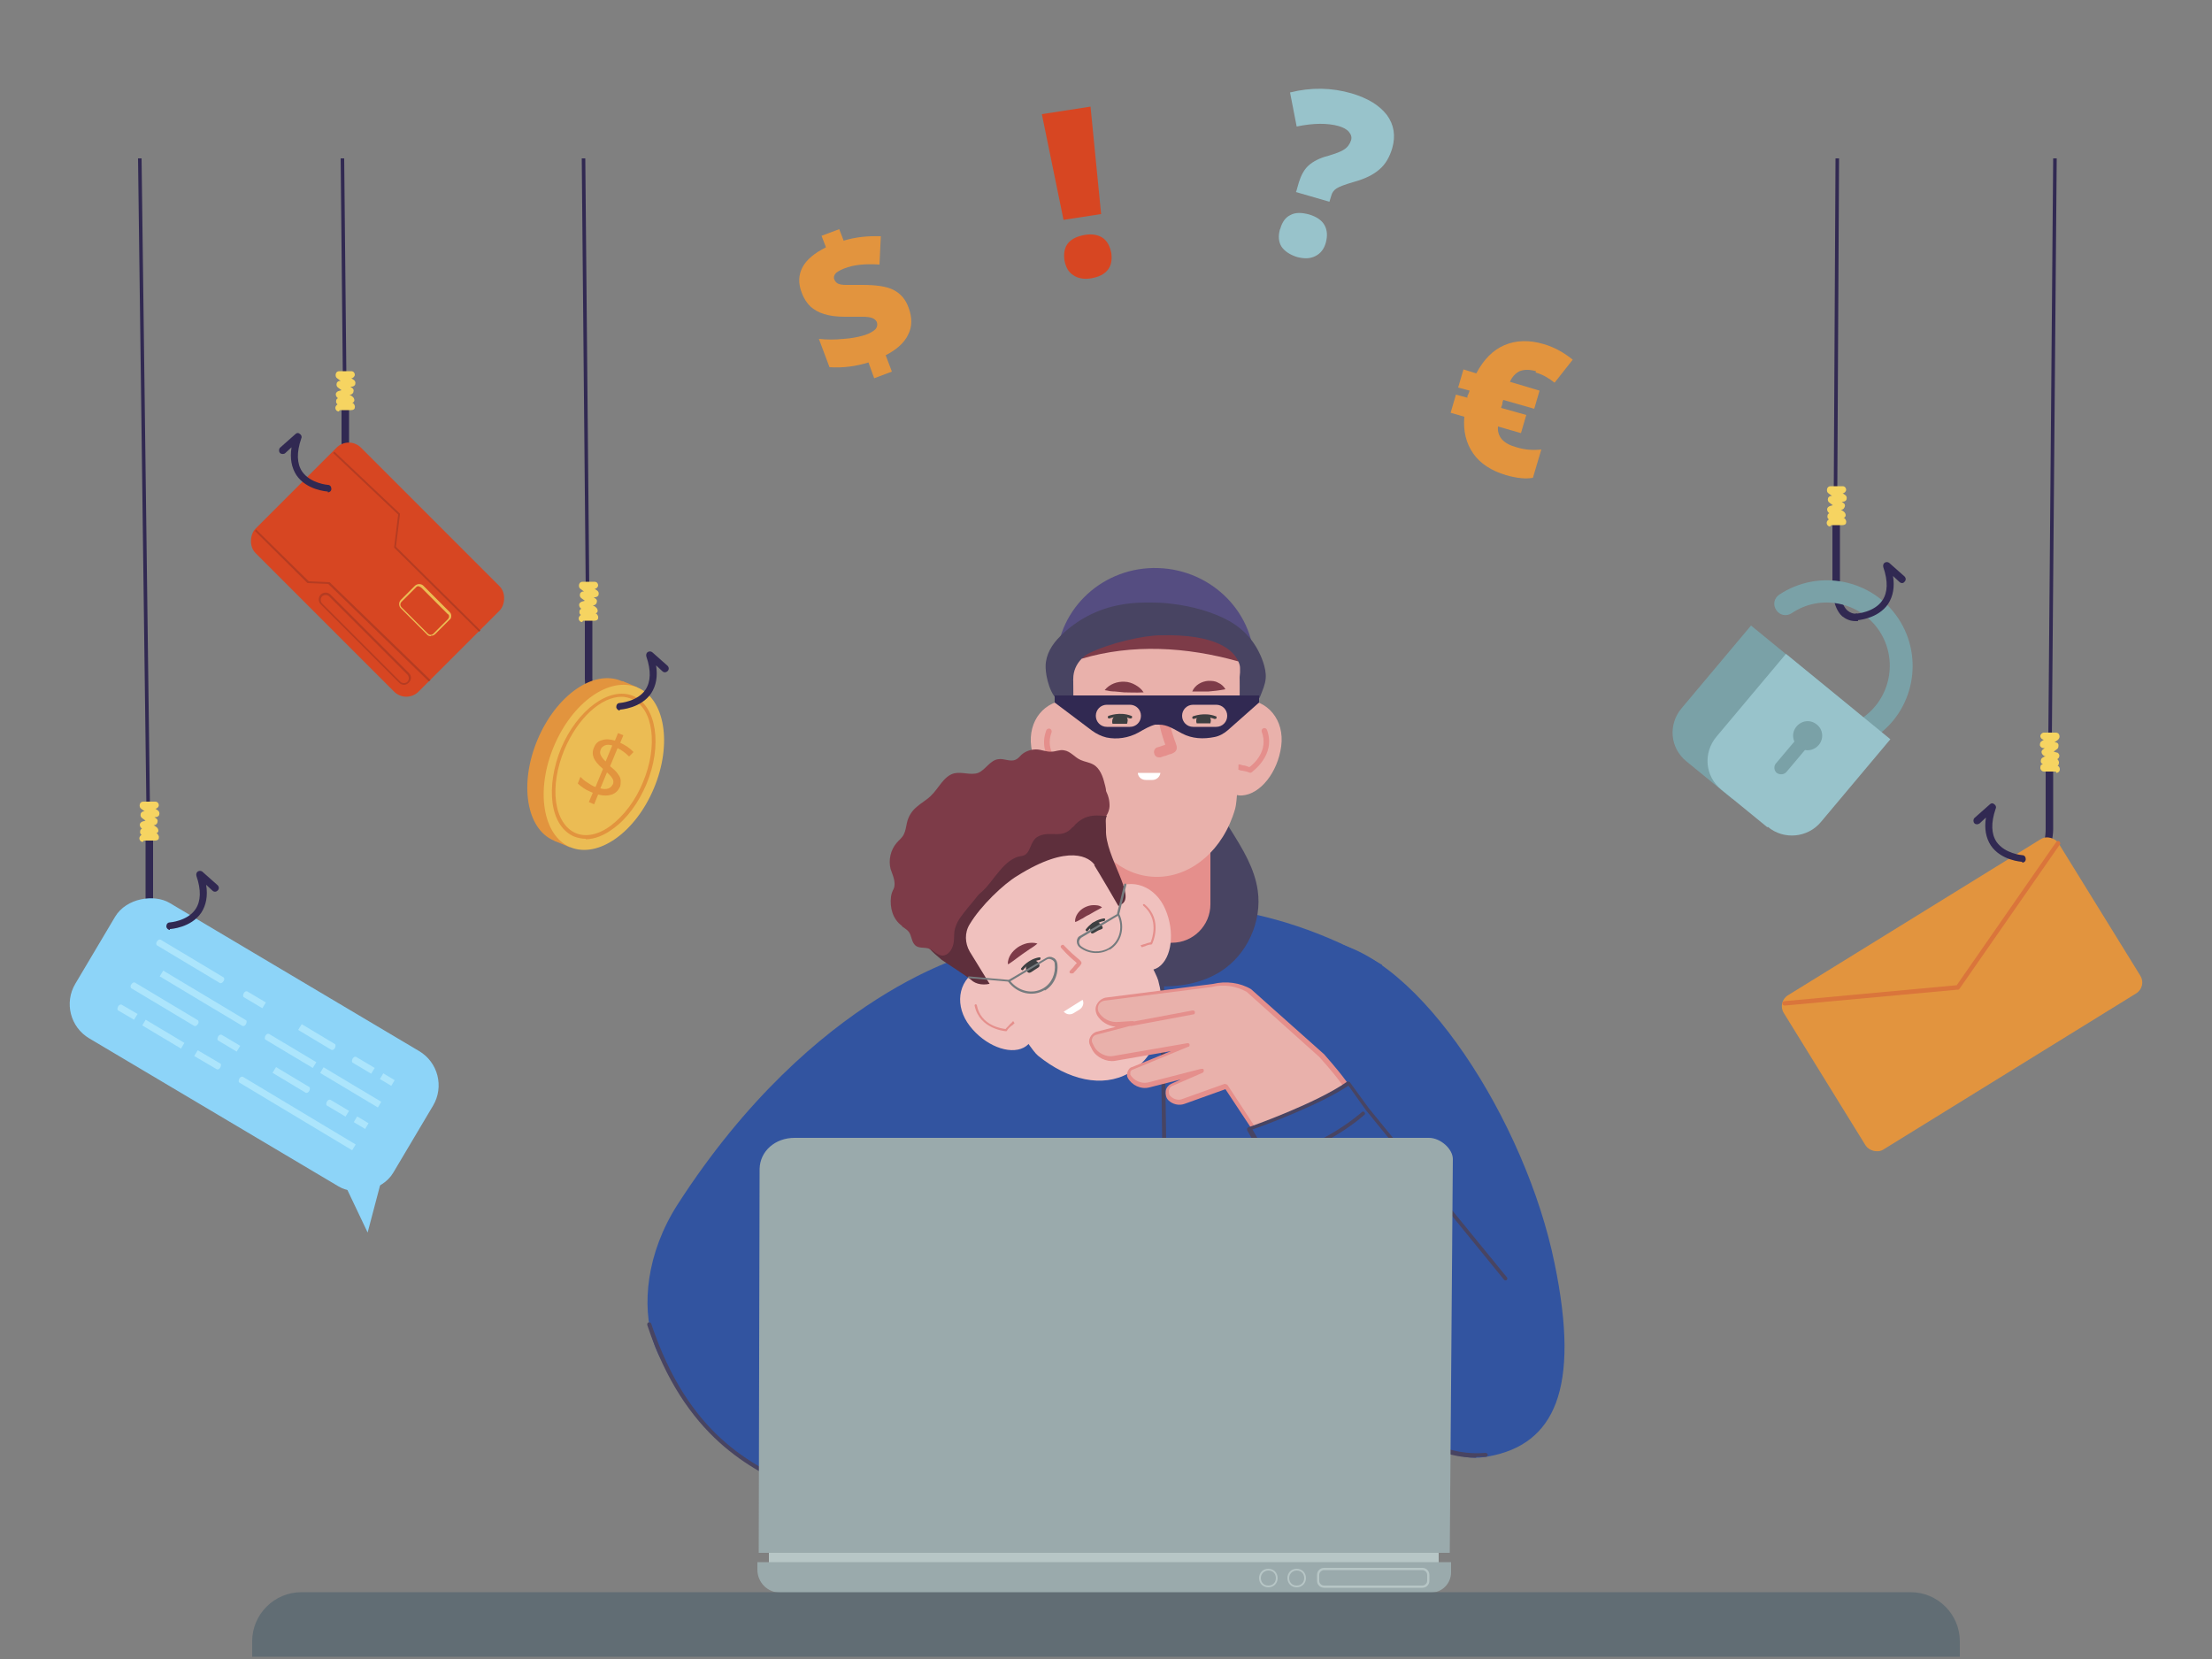 <?xml version="1.0" encoding="UTF-8"?>
<svg id="Livello_1" data-name="Livello 1" xmlns="http://www.w3.org/2000/svg" version="1.1" viewBox="0 0 500 375">
  <rect x="0" y="0" width="500" height="375" fill="#808080" stroke="none"/>
  <defs>
    <style>
      .cls-1 {
        fill: #d74622;
      }

      .cls-1, .cls-2, .cls-3, .cls-4, .cls-5, .cls-6, .cls-7, .cls-8, .cls-9, .cls-10, .cls-11, .cls-12, .cls-13, .cls-14, .cls-15, .cls-16, .cls-17, .cls-18, .cls-19, .cls-20, .cls-21, .cls-22, .cls-23, .cls-24, .cls-25, .cls-26, .cls-27, .cls-28 {
        stroke-width: 0px;
      }

      .cls-2 {
        fill: #5e2f3c;
      }

      .cls-3 {
        fill: #3d3f41;
      }

      .cls-4 {
        fill: #aae2f9;
      }

      .cls-5 {
        fill: #484462;
      }

      .cls-6 {
        fill: #9aaaac;
      }

      .cls-7 {
        fill: #7d3b48;
      }

      .cls-8 {
        fill: #757b7e;
      }

      .cls-9 {
        fill: #b7c6c6;
      }

      .cls-10 {
        fill: #e58f8c;
      }

      .cls-11 {
        fill: #ace5fc;
      }

      .cls-12 {
        fill: #e9b1ab;
      }

      .cls-13 {
        fill: none;
      }

      .cls-14 {
        fill: #3254a0;
      }

      .cls-15 {
        fill: #98c3cb;
      }

      .cls-16 {
        fill: #f0c1be;
      }

      .cls-17 {
        fill: #b53c22;
      }

      .cls-18 {
        fill: #7aa1a7;
      }

      .cls-19 {
        fill: #312952;
      }

      .cls-20 {
        fill: #554d81;
      }

      .cls-21 {
        fill: #fff;
      }

      .cls-22 {
        fill: #da753b;
      }

      .cls-23 {
        fill: #ebbc54;
      }

      .cls-24 {
        fill: #caf6fa;
      }

      .cls-25 {
        fill: #8dd4f8;
      }

      .cls-26 {
        fill: #616d74;
      }

      .cls-27 {
        fill: #f6d461;
      }

      .cls-28 {
        fill: #e2943e;
      }
    </style>
  </defs>
  <rect class="cls-13" width="500" height="375"/>
  <g>
    <g>
      <g>
        <path class="cls-14" d="M214.8,217.7s45.4-30,97.6.4l5.2,120.3c.1,3-.3,6-1.3,8.8l-1.8,4.7h-99s-1.9-5.1-1.9-5.1c-.7-1.8-1.1-3.8-1.1-5.8l2.3-123.3Z"/>
        <g>
          <path class="cls-5" d="M237.2,192.1c-2.6,5.1-2.3,11.4,0,16.6,2.1,4.5,4.4,9,9.1,10.9,4.7,1.9,10,3,15,3.3,5.1.3,10.3-.6,14.6-3.3,6-3.8,9.4-11.3,8.4-18.3-.7-5-3.4-9.4-6.1-13.7-1.3-2.1-2.7-4.3-4.5-6-3.2-2.9-7.8-4.2-12.1-4.2-10.6,0-19.6,5-24.5,14.6Z"/>
          <path class="cls-20" d="M283.5,150.8c-.4,12-10.7,21.4-23,21-12.3-.4-22.1-10.4-21.7-22.4.4-12,10.7-21.4,23-21,12.3.4,22.1,10.4,21.7,22.4Z"/>
          <path class="cls-5" d="M236.4,151.5c-.3-2.6.8-5,2.6-7,3.5-3.8,8.2-6.5,13.3-7.6,2.2-.5,4.5-.7,6.7-.7,2,0,4,0,6,.3,4.3.5,9.2,1.8,12.9,3.9,3.7,2.1,6.2,5.2,7.6,9.2.4,1.2.7,2.5.6,3.7-.1,1.4-.7,2.7-1.2,4-.1.3-.3.7-.7.9-.3,0-.6,0-.8,0-3.8-1-7.9-.4-11.9,0-6.2.5-12.5.2-18.7,0-4-.2-8,1.1-12,.8-2.8-.2-4.1-4.6-4.4-7.3Z"/>
          <g>
            <g>
              <path class="cls-12" d="M277.8,170.3c-4.5,4.7-1,9.8,3,9.5,4.1-.3,8-5.2,8.8-11.1.8-5.9-3-10.6-8.7-10.6-4.1,0,1,7.9-3.2,12.2Z"/>
              <path class="cls-10" d="M276,178.1c-.3,0-.6-.2-.6-.5,0-.8-.1-1.6.1-2.5.3-1,.9-1.8,1.7-2.2.8-.4,1.7-.4,2.9-.1.3,0,.5.1.8.2.5,0,1,.2,1.5.4,1-.7,4.4-3.7,2.8-8-.1-.3,0-.6.4-.8.3-.1.6,0,.8.4,2.1,5.8-3.5,9.5-3.5,9.6-.2.1-.4.1-.6,0-.4-.2-1-.3-1.5-.4-.3,0-.6-.1-.8-.2-.9-.2-1.6-.2-2.1,0-.5.2-.9.8-1.1,1.4-.2.7-.1,1.4,0,2.1,0,.3-.2.6-.5.6,0,0,0,0,0,0Z"/>
            </g>
            <g>
              <path class="cls-12" d="M244.9,170.4c4.5,4.7,1,9.8-3,9.5-4.1-.3-8-5.2-8.8-11.1-.8-5.9,3-10.6,8.7-10.6,4.1,0-1,7.9,3.2,12.2Z"/>
              <path class="cls-10" d="M246.7,178.2s0,0,0,0c-.3,0-.6-.3-.5-.6,0-.6.1-1.4,0-2.1-.2-.7-.6-1.2-1.1-1.4-.5-.2-1.2-.3-2.1,0-.3,0-.6.1-.9.2-.5,0-1.1.2-1.5.4-.2,0-.4,0-.6,0,0,0-5.7-3.7-3.5-9.6.1-.3.5-.5.8-.4.3.1.5.5.4.8-1.6,4.3,1.8,7.3,2.8,8,.5-.2,1-.3,1.5-.4.3,0,.5,0,.8-.2,1.2-.3,2.1-.2,2.9.1.8.4,1.4,1.2,1.7,2.2.2.9.2,1.8.1,2.5,0,.3-.3.5-.6.5Z"/>
            </g>
            <path class="cls-10" d="M248.8,180.1v23.3h0c0,5.4,4.4,9.7,9.7,9.7h6.4c4.8,0,8.7-3.9,8.7-8.7h0v-12.6c-9.7-.5-19.2-4.5-24.8-11.7Z"/>
            <path class="cls-21" d="M256.2,169.8c0,0,0,0,0,0h0Z"/>
            <path class="cls-7" d="M279.9,149.5c-1.1-2.6-5.1-6.2-17.5-5.9-3.8,0-11.5,1.7-16.3,4.1-.6.3-1.1.7-1.6,1.2-8.6,11.4,36.6,12.6,35.4.6Z"/>
            <path class="cls-12" d="M279.9,149.5c-11.7-3.3-24-4-35.4-.6-1.2,1.2-1.9,2.8-1.9,4.5,0,0,0,.2,0,.3.5,12.4,35.9,23.8,37.7-1.7,0-.4,0-.7,0-1,0-.4-.1-.9-.4-1.5Z"/>
            <path class="cls-12" d="M242.6,153.7c0,7.9.4,27.1,1.3,29.7,3.4,8.9,9.6,14.6,17.2,14.8,0,0,0,0,0,0,.1,0,.2,0,.4,0,.1,0,.2,0,.4,0,0,0,0,0,0,0,7.5-.2,14.6-6,17.3-15.4.9-3.1,1.1-24.5,1-30.7-12.2-3.3-25.3-2.6-37.7,1.7Z"/>
            <path class="cls-10" d="M262,171.2c-.5,0-1-.3-1.1-.9-.2-.6.2-1.3.8-1.4.5-.1.9-.3,1.2-.4.2,0,.3-.1.5-.2-.3-.8-.8-2.2-1.3-4.4-.1-.6.2-1.3.9-1.4.6-.2,1.3.2,1.4.9.5,2.3,1,3.6,1.3,4.4.3.8.6,1.7-.3,2.3-.2.1-.4.2-.6.3-.5.1-.8.2-1.2.4-.4.1-.8.2-1.3.4-.1,0-.2,0-.3,0ZM263.7,169.2h0,0Z"/>
            <path class="cls-7" d="M249.7,156c1.1-1.4,2.9-2,4.5-1.9.8,0,1.7.3,2.4.7.7.4,1.4.9,1.9,1.7-1.8.1-3.1,0-4.4,0l-2.1-.2c-.7,0-1.4-.1-2.3-.3Z"/>
            <path class="cls-7" d="M269.5,156.3c.6-1.5,2.2-2.3,3.6-2.4.8,0,1.5,0,2.2.4.7.3,1.3.8,1.7,1.5-1.6.3-2.6.4-3.8.5h-1.7c-.6,0-1.2,0-2.1,0Z"/>
            <g>
              <path class="cls-3" d="M254.8,163.5c0-.2.1-.4.1-.6,0,0,0,0,0-.1,0-.3-.1-.6-.3-.8-.3-.5-.8-.4-1.5-.4-1,0-1.7.5-1.7,1.5,0,.2,0,.4.1.5h3.2Z"/>
              <path class="cls-3" d="M255.5,162.4s0,0-.1,0c-2.4-.9-4.6,0-4.6,0-.2,0-.3,0-.4-.2,0-.2,0-.3.2-.4.1,0,2.5-1,5.1,0,.2,0,.2.2.2.4,0,.1-.2.2-.3.2Z"/>
            </g>
            <g>
              <path class="cls-3" d="M273.6,163.5c0-.2.1-.4.1-.6,0,0,0-.5-.3-1-.3-.5-.8-.2-1.4-.2-.9,0-1.6.2-1.6,1.2,0,.2,0,.4.1.6h3Z"/>
              <path class="cls-3" d="M274.6,162.5s0,0-.1,0c-2.4-.9-4.6,0-4.6,0-.2,0-.3,0-.4-.2,0-.2,0-.3.2-.4.1,0,2.5-1,5.1,0,.2,0,.2.2.2.4,0,.1-.2.2-.3.2Z"/>
            </g>
            <path class="cls-21" d="M257.2,174.8c.1.9.9,1.5,1.8,1.5h1.5c.9,0,1.7-.7,1.8-1.6h-5.1Z"/>
            <path class="cls-19" d="M284.7,157.2h-46.3v1.6l8.5,6.4c1,.7,2,1.2,3.2,1.5,2.4.5,5,.1,7.2-1.1,1.4-.8,2.6-1.5,3.8-1.8.3,0,.6,0,.9,0,1.9,0,3.3,1,5.2,2,2.3,1.2,4.8,1.3,7.3.8,1.1-.2,2.2-.8,3.1-1.6l7-6.2v-1.5ZM255.4,164.3h-5.2c-1.4,0-2.5-1.1-2.5-2.5s1.1-2.5,2.5-2.5h5.2c1.4,0,2.5,1.1,2.5,2.5s-1.1,2.5-2.5,2.5ZM274.9,164.3h-5.2c-1.4,0-2.5-1.1-2.5-2.5s1.1-2.5,2.5-2.5h5.2c1.4,0,2.5,1.1,2.5,2.5s-1.1,2.5-2.5,2.5Z"/>
          </g>
        </g>
        <path class="cls-14" d="M220.1,215.5s-35.9,8.6-66.9,56.7c-14.4,22.4-3.6,47.3,9.7,39,31-19.2,45-30.6,66.7-47.2l9.7-22.9c1.9-5-14-25.7-19.2-25.8Z"/>
        <path class="cls-14" d="M300,212.8c20.7,2.9,44.9,40.8,51.4,72.8,5.9,28.5-.1,40.9-14.9,43.6-24.6,4.6-14.2-44.6-36.3-58.8l-10.6-25.7c-2.2-4.7,5.5-32.7,10.4-32Z"/>
        <g>
          <polygon class="cls-12" points="195.1 366.6 195.5 365.7 195.5 365.6 195.1 366.6"/>
          <g>
            <g>
              <path class="cls-14" d="M184.2,293.9l23,32.9,2.6,7c-8.1,3.2-19.4,11.8-19.4,11.8l-5.1-6.7c-9.8-5.4-28.7-9.6-38.6-39.4l37.6-5.5Z"/>
              <path class="cls-5" d="M190.4,346c-.1,0-.3,0-.4-.2l-5.1-6.6c-1.5-.8-3.1-1.6-4.9-2.4-10.1-4.7-25.2-11.7-33.7-37.3,0-.2,0-.5.3-.6.2,0,.5,0,.6.3,8.4,25.2,22.7,31.9,33.2,36.7,1.8.8,3.5,1.6,5,2.5,0,0,.1,0,.1.1l4.9,6.4c2-1.5,11.5-8.5,18.7-11.4l-2.5-6.5-22.9-32.9c-.1-.2,0-.5.1-.6.2-.1.5,0,.6.1l23,32.9s0,0,0,0l2.6,7c0,.2,0,.5-.3.6-8,3.1-19.2,11.6-19.3,11.7,0,0-.2,0-.3,0Z"/>
            </g>
            <g>
              <path class="cls-14" d="M207.2,326.7s-12.1,2.8-21.9,12l21.9-12Z"/>
              <path class="cls-5" d="M185.3,339.2c-.1,0-.2,0-.3-.1-.2-.2-.2-.5,0-.6,9.8-9.3,22-12.1,22.1-12.2.2,0,.5,0,.5.3,0,.2,0,.5-.3.5-.1,0-12.1,2.8-21.7,11.9,0,0-.2.1-.3.1Z"/>
            </g>
            <g>
              <path class="cls-14" d="M191,336.5c-.9.6-1.2,1.8-.6,2.8.6.9,1.8,1.2,2.8.6.9-.6,1.2-1.8.6-2.8-.6-.9-1.8-1.2-2.8-.6Z"/>
              <path class="cls-5" d="M192.1,340.6c-.2,0-.3,0-.5,0-.6-.1-1.2-.5-1.6-1.1-.7-1.1-.4-2.7.7-3.4.5-.4,1.2-.5,1.8-.4.6.1,1.2.5,1.6,1.1.7,1.1.4,2.7-.7,3.4-.4.3-.9.4-1.3.4ZM192.1,336.6c-.3,0-.6,0-.8.3-.7.5-.9,1.4-.4,2.1.2.3.6.6,1,.7.4,0,.8,0,1.2-.2.7-.5.9-1.4.4-2.1-.2-.3-.6-.6-1-.7-.1,0-.2,0-.3,0Z"/>
            </g>
          </g>
        </g>
        <g>
          <polygon class="cls-24" points="249.5 201.8 245 206.1 254.9 219.7 262.4 213.5 249.5 201.8"/>
          <path class="cls-4" d="M254.8,220.3l-10.4-14.3,5-4.9,13.6,12.4-8.3,6.8ZM245.6,206.2l9.4,12.8,6.7-5.5-12.2-11.1-3.9,3.8Z"/>
        </g>
        <g>
          <path class="cls-14" d="M262.5,214.4l1,72.7-1-72.7Z"/>
          <path class="cls-5" d="M263.6,287.5c-.2,0-.4-.2-.5-.4l-1-72.7c0-.2.2-.5.4-.5.2,0,.5.2.5.4l1,72.7c0,.2-.2.5-.4.5h0Z"/>
        </g>
        <g>
          <path class="cls-24" d="M270.1,230.1c0,1.3-.9,2.4-2.2,2.5-1.3,0-2.4-.9-2.5-2.2,0-1.3.9-2.4,2.2-2.5,1.3,0,2.4.9,2.5,2.2Z"/>
          <path class="cls-4" d="M267.8,233c-1.5,0-2.7-1.1-2.8-2.6,0-.7.2-1.5.7-2,.5-.6,1.2-.9,1.9-.9,1.5,0,2.9,1.1,3,2.6,0,1.5-1.1,2.9-2.6,3,0,0-.1,0-.2,0ZM267.8,228.3s0,0-.1,0c-.5,0-1,.3-1.3.6-.3.4-.5.9-.5,1.4,0,1,1,1.8,2,1.8.5,0,1-.3,1.3-.6.3-.4.5-.9.5-1.4,0-.5-.3-1-.6-1.3-.3-.3-.8-.5-1.2-.5Z"/>
        </g>
        <g>
          <path class="cls-14" d="M270.5,274.2c0,1.3-.9,2.4-2.2,2.5s-2.4-.9-2.5-2.2c0-1.3.9-2.4,2.2-2.5,1.3,0,2.4.9,2.5,2.2Z"/>
          <path class="cls-5" d="M268.1,277.2c-.7,0-1.3-.2-1.8-.7-.6-.5-.9-1.2-.9-1.9,0-.7.2-1.5.7-2,.5-.6,1.2-.9,1.9-.9,1.5-.1,2.9,1.1,3,2.6h0c0,1.5-1.1,2.9-2.6,3,0,0-.1,0-.2,0ZM268.2,272.5s0,0-.1,0c-.5,0-1,.3-1.3.6-.3.4-.5.9-.5,1.4,0,.5.3,1,.6,1.3.4.3.9.5,1.4.5,1,0,1.8-1,1.8-2,0-1-.9-1.8-1.9-1.8Z"/>
        </g>
        <polygon class="cls-14" points="244.6 268.1 234.8 272.8 224.5 268.1 224.5 246 244.6 246 244.6 268.1"/>
        <g>
          <path class="cls-7" d="M242.2,172.3c-.8-.4-1.7-.5-2.5-.3-.7.2-1.3.8-2,1.1-2.5,1.1-5.2-.8-7.8-.2-2.3.5-3.8,2.9-5.9,4-2.2,1.2-4.8,1-7.1,1.9-1.7.7-3.1,2.1-4.4,3.5-1.8,1.9-3.4,4-4.6,6.3-1,2.1-1.5,4.2-1.6,6.5,0,.8-.1,1.7.4,2.4,0,0,.5,4.8,1.9,6,3.1,2.6,9.2,2.2,12.8-.9,1.6-1.4,3.5-3.3,4.9-4.9,1.4-1.6,1.6-2.6,3.5-2.8,2.2-.3,5.5-.3,7.5-1.7,1-.8,1.5-2,2.3-3,.9-1.1,6.3-3.8,7.5-3.9,2.1-.1,3.8-2.4,3.7-4.4-.1-5.8-7.7-9.1-8.8-9.5Z"/>
          <g>
            <path class="cls-16" d="M254.9,212.3c-1.3,5.9,3.9,8.4,7,6.3,3-2.1,3.7-8,1.5-13.1-2.2-5.1-7.4-7.2-11.9-4.5-3.2,1.9,4.6,5.9,3.4,11.3Z"/>
            <path class="cls-10" d="M257.1,219.2c-.1,0-.2,0-.3,0-.4-.6-.9-1.2-1.1-2-.2-.8-.1-1.7.3-2.3.4-.6,1-1,2-1.3.2,0,.5-.2.7-.2.5-.2.9-.3,1.4-.4.3-.8,2-5.2-1.7-8.3,0,0-.1-.2,0-.3,0,0,.2-.1.3,0,4.3,3.5,1.8,8.9,1.7,9,0,0-.1.1-.2.1-.5,0-1,.2-1.4.4-.2,0-.5.2-.7.2-.9.3-1.5.6-1.8,1.1-.3.5-.4,1.2-.2,1.9.2.7.6,1.3,1,1.8,0,.1,0,.2,0,.3,0,0,0,0,0,0Z"/>
          </g>
          <g>
            <path class="cls-16" d="M229.2,227.7c5.8,1.7,5.5,7.4,2.2,9.1-3.3,1.7-8.8-.5-12.2-4.9-3.4-4.4-2.8-10,1.7-12.6,3.2-1.9,3,6.8,8.3,8.3Z"/>
            <path class="cls-10" d="M234.2,232.9s0,0,0,0c-.1,0-.3,0-.3-.1-.3-.6-.6-1.2-1.1-1.7-.5-.5-1.2-.8-1.8-.7-.6,0-1.2.4-1.8,1-.2.2-.4.4-.6.5-.4.3-.8.7-1,1.1,0,0-.1.1-.2.1,0,0-6-.4-7.1-5.8,0-.1,0-.2.2-.3.1,0,.2,0,.3.2.9,4.7,5.7,5.3,6.5,5.4.3-.4.7-.7,1-1.1.2-.2.4-.3.5-.5.7-.7,1.4-1.1,2.1-1.2.7,0,1.5.3,2.1.9.6.5.9,1.3,1.2,1.9,0,.1,0,.2,0,.3Z"/>
          </g>
          <path class="cls-2" d="M242.5,186.9c-2.4,2.9-5,.8-7.7,2.1-2.2,1-1.6,4.2-3.9,4.5-1.9.2-3.6,1.7-5,3.4-1.4,1.6-2.5,3.4-4.1,4.8-3.6,3.1-8.8,3.1-11.9.5-1.8-1.4-2.9-3.5-3.5-5.9-.6,4.5-.5,10.7,2.1,15.8,1,1.9,2,2.9,4.4,4.9,1.2.8,6.1,4,6.5,4.4,1.2,1.2,3.2,1.4,4.9.8,1.7-.5,28.9-17.7,29-17.7,3.9-1.6-3.6-10.9-3.3-17,0-1.7-.2-2.3.2-3.1-1.3.2-4.7-1.1-7.7,2.6Z"/>
          <path class="cls-21" d="M237.8,222c0,0,0,0,0,0h0Z"/>
          <path class="cls-16" d="M247.5,195.6c-1.2-1.8-5.8-5-17.6,2.4-3,1.8-8.2,6.7-10.7,10.9-1.2,1.9-1.1,4.3,0,6.2,3.8,6.2,13.4,21.9,15.4,23.5,6.9,5.6,14.6,7.3,20.5,4,0,0,0,0,0,0,0,0,.2-.1.3-.2,0,0,.2-.1.3-.2,0,0,0,0,0,0,5.8-3.6,8.5-11.6,6.1-20.6-.9-3.1-12.3-22.6-14.5-26.1Z"/>
          <path class="cls-10" d="M242.5,220c-.2.1-.4,0-.6,0-.2-.2-.2-.5,0-.6.3-.4.6-.6.8-.9.2-.3.4-.5.7-.8,0,0-.2-.2-.3-.3-.6-.5-1.7-1.4-3.2-3.1-.2-.2-.2-.5,0-.6.2-.2.5-.2.6,0,1.5,1.6,2.6,2.5,3.2,3,.6.5.9.8.7,1.2,0,.1-.2.2-.2.3-.3.4-.6.6-.8.9-.2.3-.5.5-.8.9,0,0,0,0,0,0ZM243.6,217.7h0s0,0,0,0Z"/>
          <path class="cls-7" d="M227.8,217.9c0-1.6,1-2.9,2.3-3.8.6-.4,1.3-.7,2.1-.9.7-.1,1.5-.2,2.3.1-.6.5-1.2.9-1.7,1.2l-1.6,1.1c-.5.4-1,.7-1.5,1.1-.5.4-1.1.8-1.7,1.2Z"/>
          <g>
            <path class="cls-3" d="M234.1,217.1c-.5-.3-.8,0-1.3.4-.7.5-1.2,1.2-.7,2,.5.8,1,.2,1.8-.3.7-.5,1.4-.6.9-1.4,0,0,0,0,0-.1-.2-.2-.4-.4-.6-.5Z"/>
            <path class="cls-3" d="M235,217s0,0-.1,0c-2.3.4-3.6,2.2-3.6,2.2,0,.1-.3.2-.4,0-.1,0-.2-.3,0-.4,0,0,1.5-2,4-2.4.2,0,.3,0,.3.2,0,.1,0,.2-.1.3Z"/>
          </g>
          <g>
            <path class="cls-3" d="M248.5,208.6c-.5-.3-1-.3-1.5,0-.7.4-.7,1.4-.4,2.2.2.5.8,0,1.5-.4.7-.4,1.5-.3,1-1.1,0,0-.3-.4-.7-.7Z"/>
            <path class="cls-3" d="M249.6,208.2s0,0-.1,0c-2.3.4-3.6,2.2-3.6,2.2,0,.1-.3.2-.4,0-.1,0-.2-.3,0-.4,0,0,1.4-2,4-2.4.2,0,.3,0,.3.2,0,.1,0,.2-.1.3Z"/>
          </g>
          <path class="cls-7" d="M243,208.3c0-1.4,1-2.6,2.2-3.2.6-.3,1.3-.5,1.9-.5.7,0,1.4,0,2,.5-.6.4-1.1.6-1.6.9l-1.4.8c-.5.2-.9.5-1.4.8-.5.2-1,.6-1.6.8Z"/>
          <path class="cls-21" d="M240.4,228.6c.5.7,1.5.9,2.3.4l1.3-.8c.8-.5,1.1-1.5.7-2.2l-4.3,2.7Z"/>
          <path class="cls-8" d="M236.1,223.8c-2.7,1.6-6.2.8-8.2-1.9,0,0,0-.1,0-.2,0,0,0-.1.1-.2l8.5-5c.5-.3,1.1-.3,1.6,0,.5.2.8.7.9,1.3.3,2.5-.8,4.9-2.8,6.1ZM228.4,221.8c1.9,2.3,5,3,7.4,1.6,1.9-1.1,2.9-3.3,2.6-5.6,0-.4-.3-.7-.7-.9-.4-.2-.8-.2-1.1,0l-8.2,4.9Z"/>
          <path class="cls-8" d="M250.8,214.6c-2,1.2-4.7,1.1-6.7-.4-.4-.3-.7-.8-.7-1.4,0-.6.3-1.1.8-1.3l8.5-5c0,0,.1,0,.2,0,0,0,.1,0,.1.1,1.4,3,.5,6.5-2.2,8.1ZM244.5,211.9c-.3.2-.6.6-.6,1,0,.4.2.8.5,1,1.9,1.4,4.3,1.5,6.2.4,2.4-1.4,3.3-4.5,2.1-7.3l-8.2,4.9Z"/>
          <path class="cls-8" d="M228.2,221.9s0,0-.1,0l-9.1-.8c-.1,0-.2-.1-.2-.2,0-.1.1-.2.2-.2l9.1.8c.1,0,.2.1.2.2,0,0,0,.1-.1.2Z"/>
          <path class="cls-8" d="M252.9,206.8s-.1,0-.2,0c-.1,0-.2-.2-.2-.3l1.6-6.6c0-.1.2-.2.3-.2.1,0,.2.2.2.3l-1.6,6.6c0,0,0,.1-.1.1Z"/>
          <path class="cls-7" d="M215,205.8c-2.7.8-6,.3-7.9-1.9-.7.9-1.9,1.6-3.1,1.5-1.2,0-2.3-1-2.4-2.2-.1-1.1.5-2,.6-3.1.1-1.3-.5-2.5-.9-3.7-.5-2,0-4.3,1.4-5.9.5-.6,1.2-1.1,1.6-1.9.4-.8.5-1.7.7-2.6.3-1.4,1.1-2.7,2.2-3.6,1-.9,2.3-1.6,3.2-2.5,1.8-1.7,2.9-4.5,5.3-5.1,1.8-.4,3.7.5,5.4-.1,1.7-.7,2.7-2.9,4.6-3.1,1.3-.2,2.7.7,3.9.1.5-.2.9-.7,1.3-1.1.9-.8,2.1-1.2,3.3-1.2,1.2,0,2.3.6,3.5.5.9,0,1.9-.5,2.8-.3,1.5.2,2.4,1.6,3.8,2.2.9.4,1.9.5,2.8,1,1.5.8,2.2,2.7,2.6,4.4.2.7.4,1.5.3,2.2-.2,1.8-2,3-3.7,3.4-1.8.3-3.6,0-5.4,0-3.8-.1-7.5,1.1-10.9,3-2,1.1-3.9,2.5-5.3,4.3-1.4,1.8-2.3,4.1-2.2,6.4.1,2.2.5,3.6-1.3,5.2-1.9,1.7-3.8,3.3-6.3,4Z"/>
          <path class="cls-7" d="M203.9,209.4c.5.4,1.1.7,1.5,1.2.7.9.6,2.3,1.5,3.1.8.7,2,.4,3,.7,1.1.4,1.9,1.5,3.1,1.6,1.3,0,2.2-1.3,2.5-2.6.3-1.3,0-2.7.5-3.9.5-1.6,1.6-2.8,2.6-4.1,8.2-9.7,1.2-3.4,0-4.5-1.3-1.2-3.2-.5-4.8.1-1.5.7-3.6,1.1-4.7-.2-.5-.6-.6-1.3-.9-2-.3-.7-.8-1.4-1.5-1.4-.4,0-.8.2-1.2.4-1.9,1.2-3.8,2.6-4.1,4.9-.3,2.5.4,5.1,2.5,6.6Z"/>
        </g>
        <g>
          <g>
            <polygon class="cls-12" points="267.8 238.3 268.8 238.5 268.8 238.5 267.8 238.3"/>
            <g>
              <path class="cls-12" d="M298.6,238.6l-16.4-14.7c-2.5-1.5-5.5-1.9-8.3-1.2l-24.3,3.1c-1.5.3-2.3,1.9-1.6,3.2h0c1,1.8,3,2.7,5,2.5l3.1-.2-8.4,2.2c-1.1.3-1.7,1.5-1.2,2.5l.5,1c.8,1.5,2.9,2.6,4.7,2.3l16.8-2.9-12.6,5.2c-.7.3-1,1.1-.7,1.8.8,1.5,2.7,2.4,4.4,2l12.1-3.1h0c0,0-6.9,3.1-6.9,3.1-1.2.5-1.4,2.1-.5,3,.8.9,2.1,1.1,3.2.7l9.5-3.4,8,12.2,11.8,22.2,10.7-17.4c3.1-5,.2-11,.2-11-3.5-5.3-1.9-4.6-9.3-13Z"/>
              <path class="cls-10" d="M297,280.4h0c-.2,0-.3,0-.4-.2l-11.8-22.2-7.8-11.8-9.2,3.3c-1.3.5-2.8.1-3.7-.8-.5-.5-.7-1.3-.6-2.1.1-.7.6-1.3,1.2-1.6l2.2-1-7.1,1.8c-1.9.5-4-.5-4.9-2.2-.2-.4-.2-.9,0-1.4.2-.5.5-.9,1-1l8.8-3.6-12.7,2.2c-1.9.3-4.2-.8-5.1-2.5l-.5-1c-.3-.6-.3-1.2,0-1.8.3-.6.8-1.1,1.5-1.3l4.3-1.1c-1.7-.2-3.3-1.1-4.2-2.6h0c-.4-.8-.5-1.7-.1-2.4.4-.8,1.1-1.4,2-1.6l24.3-3.1c2.9-.7,6.1-.3,8.6,1.2l16.5,14.7s0,0,0,0c5,5.7,5.9,7.3,7,9.3.5,1,1.1,2,2.3,3.7.2.3,3,6.3-.2,11.5l-10.7,17.4c0,.1-.2.2-.4.2ZM277.1,245.1c.1,0,.3,0,.4.2l8,12.2,11.5,21.6,10.3-16.8c2.9-4.7.2-10.5.1-10.6-1.1-1.7-1.7-2.8-2.3-3.7-1.1-2-1.9-3.5-6.9-9.1l-16.4-14.7c-2.3-1.3-5.2-1.8-7.9-1.1l-24.3,3.1c-.6.1-1.1.5-1.3,1-.2.5-.2,1,0,1.5h0c.9,1.6,2.7,2.5,4.6,2.3l3.1-.2c.2,0,.4.2.5.4,0,.2-.1.4-.3.5l-8.4,2.2c-.4.1-.8.4-.9.8-.2.3-.1.7,0,1l.5,1c.7,1.3,2.7,2.3,4.2,2l16.8-2.9c.2,0,.4,0,.5.3,0,.2,0,.5-.3.5l-12.6,5.2c-.2,0-.4.3-.5.5,0,.2,0,.4,0,.6.7,1.3,2.4,2.1,3.9,1.8l12.1-3.1c.1,0,.3,0,.4,0,.1,0,.2.2.2.3,0,.2,0,.5-.3.6l-6.9,3c-.4.2-.6.5-.7,1,0,.5,0,1,.4,1.3.7.7,1.8,1,2.7.6l9.5-3.4s.1,0,.2,0Z"/>
            </g>
            <g>
              <path class="cls-14" d="M339.5,289.5l-30.6-38.8-4.1-5.8c-7,4.9-22.5,10.3-22.5,10.3l4.3,7.3c-1,10.9,19.2,69.1,49.1,66.4l3.9-39.5Z"/>
              <path class="cls-5" d="M333.6,329.5c-7.3,0-14.5-3.5-21.4-10.4-16.4-16.5-26.8-47.9-26.1-56.4l-4.2-7.2c0-.1,0-.3,0-.4,0-.1.1-.2.3-.3.1,0,15.4-5.4,22.3-10.3.2-.1.5,0,.6.1l4.3,5.9,31.2,38.2c.2.2.1.5,0,.6-.2.2-.5.1-.6,0l-31.2-38.3-4-5.6c-6.4,4.3-19,9-21.7,9.9l4,6.9c0,0,0,.2,0,.3-.7,8.2,9.5,39.5,25.9,55.8,7.4,7.4,15,10.8,22.8,10.1.2,0,.5.2.5.4,0,.2-.2.5-.4.5-.7,0-1.4,0-2.1,0Z"/>
            </g>
          </g>
          <g>
            <path class="cls-14" d="M308.1,251.8s-8.4,7.8-21.3,10.7l21.3-10.7Z"/>
            <path class="cls-5" d="M286.8,262.9c-.2,0-.4-.1-.4-.4,0-.2,0-.5.3-.5,12.6-2.9,21-10.5,21.1-10.6.2-.2.5-.2.6,0,.2.2.2.5,0,.6,0,0-8.6,7.9-21.5,10.8,0,0,0,0-.1,0Z"/>
          </g>
          <path class="cls-14" d="M289.7,258.8c-1,.4-2.1,0-2.6-1-.4-1,0-2.1,1-2.6,1-.4,2.1,0,2.6,1,.4,1,0,2.1-1,2.6Z"/>
          <g>
            <path class="cls-12" d="M255.7,231.5l13.9-2.6-13.9,2.6Z"/>
            <path class="cls-10" d="M255.7,231.9c-.2,0-.4-.2-.4-.4,0-.2.1-.5.4-.5l13.9-2.6c.2,0,.5.1.5.4s-.1.5-.4.5l-13.9,2.6s0,0,0,0Z"/>
          </g>
        </g>
      </g>
      <g>
        <g>
          <rect class="cls-9" x="173.8" y="349.9" width="151.4" height="4.1"/>
          <path class="cls-6" d="M327.7,351l.7-89c0-2.3-2.8-4.8-5.4-4.8h-143.4c-4.4,0-7.8,3-7.9,7l-.2,86.8h156.1Z"/>
          <path class="cls-6" d="M171.2,353.1h156.8v2.3c0,2.5-2,4.6-4.6,4.6h-147c-2.9,0-5.2-2.3-5.2-5.2v-1.7h0Z"/>
          <path class="cls-9" d="M321.5,358.9h-22.2c-.9,0-1.6-.7-1.6-1.6v-1.3c0-.9.7-1.6,1.6-1.6h22.2c.9,0,1.6.7,1.6,1.6v1.3c0,.9-.7,1.6-1.6,1.6ZM299.3,354.9c-.6,0-1.1.5-1.1,1.1v1.3c0,.6.5,1.1,1.1,1.1h22.2c.6,0,1.1-.5,1.1-1.1v-1.3c0-.6-.5-1.1-1.1-1.1h-22.2Z"/>
          <path class="cls-9" d="M293.1,358.8c-1.2,0-2.1-.9-2.1-2.1s.9-2.1,2.1-2.1,2.1.9,2.1,2.1-.9,2.1-2.1,2.1ZM293.1,355c-.9,0-1.7.7-1.7,1.7s.7,1.7,1.7,1.7,1.7-.7,1.7-1.7-.7-1.7-1.7-1.7Z"/>
          <path class="cls-9" d="M286.7,358.8c-1.2,0-2.1-.9-2.1-2.1s.9-2.1,2.1-2.1,2.1.9,2.1,2.1-.9,2.1-2.1,2.1ZM286.7,355c-.9,0-1.7.7-1.7,1.7s.7,1.7,1.7,1.7,1.7-.7,1.7-1.7-.7-1.7-1.7-1.7Z"/>
        </g>
        <path class="cls-26" d="M68.1,359.9h363.8c6.1,0,11.1,5,11.1,11.1v3.5H57v-3.5c0-6.1,5-11.1,11.1-11.1Z"/>
      </g>
    </g>
    <g>
      <g>
        <g>
          <path class="cls-19" d="M77,35.8l.5,49.7c0,.2.2.4.4.4h0c.2,0,.4-.2.4-.4l-.5-49.7h-.8Z"/>
          <rect class="cls-19" x="77.2" y="89.7" width="1.7" height="15.3"/>
          <path class="cls-27" d="M76.6,93c-.5,0-.8-.4-.8-.8,0-.3.2-.6.5-.8-.3-.2-.4-.5-.3-.9,0-.2.2-.4.4-.5h0c-.3-.2-.5-.5-.5-.9,0-.3.3-.6.6-.7l.7-.2-.8-.6c-.3-.2-.4-.6-.3-.9,0-.3.4-.6.7-.6h.2s-.8-.6-.8-.6c-.3-.2-.4-.6-.3-1,.1-.4.4-.6.8-.6h2.7c.5,0,.8.4.8.8s-.4.8-.8.8l.6.4c.3.2.4.6.3.9,0,.3-.4.6-.8.6h-.3s.4.3.4.3c.3.2.4.5.3.8,0,.3-.3.6-.6.7h-.3c0,0,.6.4.6.4.3.2.5.5.5.9,0,.3-.3.5-.5.6h.2c.3.3.5.7.4,1,0,.4-.4.6-.8.6h-2.6s0,0,0,0Z"/>
          <g>
            <rect class="cls-1" x="59.3" y="112" width="52.1" height="33.7" rx="3.9" ry="3.9" transform="translate(116.1 -22.7) rotate(45)"/>
            <path class="cls-23" d="M97.4,143.8c-.3,0-.7-.1-.9-.4l-5.9-5.9c-.5-.5-.5-1.4,0-1.9l3.2-3.2c.5-.5,1.4-.5,1.9,0l5.9,5.9c.3.3.4.6.4.9,0,.4-.1.7-.4.9l-3.2,3.2c-.3.3-.6.4-1,.4ZM94.7,132.5c-.2,0-.5,0-.7.3l-3.2,3.2c-.4.4-.4.9,0,1.3l5.9,5.9h0c.4.4.9.4,1.3,0l3.2-3.2c.2-.2.3-.4.3-.6,0-.2,0-.5-.3-.6l-5.9-5.9c-.2-.2-.4-.3-.6-.3Z"/>
            <path class="cls-17" d="M108.3,142.8l-19.2-19s0-.1,0-.2l.9-7.3-14.7-13.9.3-.3,14.8,14s0,.1,0,.2l-.9,7.3,19.1,18.9-.3.3Z"/>
            <path class="cls-17" d="M96.9,154l-22.7-22-4.6-.2c0,0-.1,0-.1,0l-11.9-11.8.3-.3,11.9,11.7,4.6.2c0,0,.1,0,.1,0l22.8,22.1-.3.3Z"/>
            <path class="cls-17" d="M91.3,154.8c-.4,0-.8-.2-1.1-.5l-17.7-17.7c-.6-.6-.6-1.6,0-2.2.6-.6,1.6-.6,2.2,0l17.7,17.7c.3.3.5.7.5,1.1s-.2.8-.5,1.1h0c-.3.3-.7.5-1.1.5ZM73.6,134.5c-.3,0-.6.1-.8.3-.4.4-.4,1.2,0,1.6l17.7,17.7c.4.4,1.2.4,1.6,0h0c.2-.2.3-.5.3-.8s-.1-.6-.3-.8l-17.7-17.7c-.2-.2-.5-.3-.8-.3Z"/>
          </g>
          <path class="cls-19" d="M74.1,111.1s0,0,0,0c-.2,0-4.8-.3-7.1-3.7-1.1-1.7-1.5-3.8-1.1-6.3l-1.4,1.3c-.3.3-.9.3-1.2,0-.3-.3-.3-.9,0-1.2l3.5-3.1c.3-.3.7-.3,1,0,.3.2.5.6.3,1-1.1,3.2-1,5.7.2,7.5,1.9,2.7,5.8,3,5.8,3,.5,0,.8.4.8.9,0,.5-.4.8-.8.8Z"/>
        </g>
        <g>
          <path class="cls-19" d="M464.1,35.8l-1.1,131.2c0,.2.2.4.4.4h0c.2,0,.4-.2.4-.4l1.1-131.2h-.8Z"/>
          <path class="cls-19" d="M458.9,195c-.2,0-.4,0-.6,0l.2-1.7c.9,0,1.7-.1,2.3-.7,1.7-1.6,1.6-5.2,1.6-5.2v-16.1h1.7v16.1c0,.2,0,4.4-2.2,6.5-.8.8-1.8,1.2-3,1.2Z"/>
          <path class="cls-27" d="M464.7,174.4h-2.7c-.4,0-.7-.3-.8-.7,0-.4,0-.8.4-.9h.2c-.3-.2-.5-.4-.5-.7,0-.4.1-.7.5-.9l.6-.3h-.3c-.3-.2-.5-.4-.6-.7s0-.6.3-.8l.4-.3h-.3c-.4,0-.7-.3-.8-.6,0-.3,0-.7.3-.9l.6-.4c-.4,0-.8-.4-.8-.8s.4-.8.8-.8h2.7c.4,0,.7.2.8.6.1.4,0,.7-.3,1l-.8.6h.2c.4,0,.7.3.7.6,0,.3,0,.7-.3.9l-.8.6.7.2c.3,0,.6.4.6.7,0,.3-.2.7-.5.8h0c.2.1.3.3.4.6,0,.3,0,.7-.3.9.3.1.5.4.5.8,0,.5-.4.8-.8.8Z"/>
          <g>
            <rect class="cls-28" x="407" y="204" width="73" height="41" rx="2.9" ry="2.9" transform="translate(-51.8 266.8) rotate(-31.7)"/>
            <path class="cls-22" d="M442.7,223.7c0,0-.1,0-.2,0l-39.1,3.6c-.3,0-.5-.2-.5-.5,0-.3.2-.5.5-.5l38.9-3.6,22.5-32.4c.2-.2.5-.3.7-.1.2.2.3.5.1.7l-22.6,32.5c0,0,0,.1-.1.1Z"/>
          </g>
          <path class="cls-19" d="M457.1,194.8s0,0,0,0c-.2,0-4.8-.3-7.1-3.7-1.1-1.7-1.5-3.8-1.1-6.3l-1.4,1.3c-.4.3-.9.3-1.2,0-.3-.3-.3-.9,0-1.2l3.5-3.1c.3-.3.7-.3,1,0,.3.2.5.6.3,1-1.1,3.2-1,5.7.2,7.5,1.9,2.7,5.8,3,5.8,3,.5,0,.8.4.8.9,0,.5-.4.8-.8.8Z"/>
        </g>
        <g>
          <path class="cls-19" d="M131.5,35.8l.9,97.3c0,.2.2.4.4.4h0c.2,0,.4-.2.4-.4l-.9-97.3h-.8Z"/>
          <path class="cls-19" d="M137.4,161.1c-1.2,0-2.2-.4-3-1.2-2.2-2.1-2.2-6.3-2.2-6.5v-16.1s1.7,0,1.7,0v16.1c0,0,0,3.7,1.6,5.2.6.5,1.3.8,2.3.7l.2,1.7c-.2,0-.4,0-.6,0Z"/>
          <path class="cls-27" d="M131.6,140.6c-.5,0-.8-.4-.8-.8,0-.3.2-.6.5-.8-.3-.2-.4-.5-.3-.9,0-.2.2-.4.4-.5h0c-.3-.2-.5-.5-.5-.9,0-.3.3-.6.6-.7l.7-.2-.8-.6c-.3-.2-.4-.6-.3-.9,0-.3.4-.6.7-.6h.2s-.8-.6-.8-.6c-.3-.2-.4-.6-.3-1,.1-.4.4-.6.8-.6h2.7c.5,0,.8.4.8.8s-.4.8-.8.8l.6.4c.3.2.4.6.3.9,0,.3-.4.6-.8.6h-.3s.4.3.4.3c.3.2.4.5.3.8,0,.3-.3.6-.6.7h-.3c0,0,.6.4.6.4.3.2.5.5.5.9,0,.3-.3.5-.5.6h.2c.3.3.5.7.4,1,0,.4-.4.6-.8.6h-2.6s0,0,0,0Z"/>
          <g>
            <g>
              <g>
                <rect class="cls-28" x="125.6" y="188.6" width="3.8" height="2.3" transform="translate(83.5 -34.6) rotate(22.8)"/>
                <rect class="cls-28" x="139.9" y="154.5" width="3.6" height="3.6" transform="translate(71.6 -42.7) rotate(22.8)"/>
                <path class="cls-28" d="M144.1,176.7c-4.2,10-12.6,15.9-18.9,13.3-6.2-2.6-7.9-12.8-3.7-22.8,4.2-10,12.6-15.9,18.9-13.3,6.2,2.6,7.9,12.8,3.7,22.8Z"/>
                <path class="cls-23" d="M147.8,178.2c-4.2,10-12.6,15.9-18.9,13.3-6.2-2.6-7.9-12.8-3.7-22.8,4.2-10,12.6-15.9,18.9-13.3,6.2,2.6,7.9,12.8,3.7,22.8Z"/>
              </g>
              <path class="cls-28" d="M132.4,189.6c-.9,0-1.8-.2-2.6-.5-2.6-1.1-4.4-3.8-4.9-7.6-.5-3.7.2-8.1,1.9-12.3,3.7-8.8,11-14.1,16.3-11.9,5.3,2.2,6.7,11.2,3,20h0c-1.8,4.2-4.4,7.8-7.5,10-2.1,1.6-4.3,2.4-6.2,2.4ZM140.5,157.5c-4.6,0-9.9,4.8-12.9,11.9-1.7,4.1-2.4,8.3-1.9,11.9.5,3.5,2.1,6,4.4,7,2.3,1,5.2.4,8-1.7,2.9-2.2,5.5-5.6,7.2-9.7h0c3.5-8.3,2.4-16.8-2.5-18.9-.7-.3-1.5-.5-2.3-.5Z"/>
            </g>
            <path class="cls-28" d="M140.1,177.9c-.4.9-1,1.4-1.8,1.7-.9.3-1.9.3-3.1,0l-.9,2.2-1.2-.5.9-2.1c-.7-.3-1.4-.6-2-1-.6-.4-1.1-.8-1.4-1.1l.6-1.5c.4.4.9.9,1.6,1.3.6.4,1.2.8,1.8,1l1.7-4.1c-1.1-.9-1.8-1.8-2.1-2.5-.3-.8-.3-1.6.1-2.4.3-.8.9-1.4,1.8-1.6.9-.3,1.8-.2,2.9.1l.7-1.7,1.2.5-.7,1.7c1.1.5,2.2,1.2,3,2.1l-1,1c-.8-.8-1.6-1.4-2.6-1.9l-1.7,4.1c.9.7,1.5,1.3,1.8,1.8.4.5.6,1,.6,1.5,0,.5,0,1-.2,1.5ZM135.8,169.4c-.2.5-.2.9,0,1.3.2.4.5.9,1.1,1.4l1.5-3.6c-.7-.2-1.2-.2-1.7,0-.4.2-.8.5-.9.9ZM138.5,177.4c.2-.5.2-.9,0-1.3-.2-.4-.6-.9-1.3-1.5l-1.5,3.6c1.4.4,2.4,0,2.8-.9Z"/>
          </g>
          <path class="cls-19" d="M140.1,160.6c-.4,0-.8-.4-.8-.8,0-.5.3-.9.8-.9,0,0,4-.3,5.8-3,1.2-1.8,1.3-4.3.2-7.5-.1-.4,0-.8.3-1,.3-.2.7-.2,1,0l3.5,3.1c.3.3.4.8,0,1.2-.3.3-.8.4-1.2,0l-1.4-1.3c.4,2.5,0,4.6-1.1,6.3-2.3,3.4-6.9,3.7-7.1,3.7,0,0,0,0,0,0Z"/>
        </g>
        <g>
          <path class="cls-19" d="M31.2,35.8l1.9,147.1c0,.2.2.4.4.4h0c.2,0,.4-.2.4-.4l-1.9-147.1h-.8Z"/>
          <path class="cls-19" d="M38.1,210.8c-1.2,0-2.2-.4-3-1.2-2.2-2.1-2.2-6.3-2.2-6.5v-16.1s1.7,0,1.7,0v16.1c0,0,0,3.7,1.6,5.2.6.5,1.3.8,2.3.7l.2,1.7c-.2,0-.4,0-.6,0Z"/>
          <path class="cls-27" d="M32.3,190.3c-.5,0-.8-.4-.8-.8,0-.3.2-.6.5-.8-.3-.2-.4-.5-.3-.9,0-.2.2-.4.4-.5h0c-.3-.2-.5-.5-.5-.9,0-.3.3-.6.6-.7l.7-.2-.8-.6c-.3-.2-.4-.6-.3-.9,0-.3.4-.6.7-.6h.2s-.8-.6-.8-.6c-.3-.2-.4-.6-.3-1,.1-.4.4-.6.8-.6h2.7c.5,0,.8.4.8.8s-.4.8-.8.8l.6.4c.3.2.4.6.3.9,0,.3-.4.6-.8.6h-.3s.4.3.4.3c.3.2.4.5.3.8,0,.3-.3.6-.6.7h-.3c0,0,.6.4.6.4.3.2.5.5.5.9,0,.3-.3.5-.5.6h.2c.3.3.5.7.4,1,0,.4-.4.6-.8.6h-2.6s0,0,0,0Z"/>
          <g>
            <rect class="cls-25" x="39.7" y="194.4" width="35.6" height="83.6" rx="9" ry="9" transform="translate(-175 165) rotate(-59.3)"/>
            <g>
              <g>
                <g>
                  <path class="cls-11" d="M78.9,251.1l-4.2-2.5c-.2-.1-.6,0-.8.4-.2.4-.2.8,0,.9l4.2,2.5.8-1.3Z"/>
                  <rect class="cls-11" x="80.9" y="252.1" width="1.5" height="3" transform="translate(-177.9 193.6) rotate(-59.1)"/>
                </g>
                <g>
                  <path class="cls-11" d="M54.3,236.4l-4.2-2.5c-.2-.1-.6,0-.8.4-.2.4-.2.8,0,.9l4.2,2.5.8-1.3Z"/>
                  <path class="cls-11" d="M69.9,245.7l-7.5-4.5-.8,1.3,7.5,4.5c.2.1.6,0,.8-.4.2-.4.2-.8,0-.9Z"/>
                </g>
                <path class="cls-11" d="M43.9,231.9l-14.2-8.5c-.2-.1-.3-.6,0-.9.2-.4.6-.5.8-.4l14.2,8.5c.2.1.3.6,0,.9-.2.4-.6.5-.8.4Z"/>
                <path class="cls-11" d="M80.4,258.7l-25.5-15.3c-.2-.1-.6,0-.8.4-.2.4-.2.8,0,.9l25.5,15.3.8-1.3Z"/>
                <g>
                  <path class="cls-11" d="M31.1,229.2l-3.6-2.1c-.2-.1-.6,0-.8.4-.2.4-.2.8,0,.9l3.6,2.1.8-1.3Z"/>
                  <rect class="cls-11" x="36.2" y="228.5" width="1.5" height="10.2" transform="translate(-182.5 145.5) rotate(-59.1)"/>
                  <path class="cls-11" d="M49.8,240.4l-5.1-3-.8,1.3,5.1,3c.2.1.6,0,.8-.4.2-.4.2-.8,0-.9Z"/>
                </g>
              </g>
              <g>
                <g>
                  <path class="cls-11" d="M84.7,241.4l-4.2-2.5c-.2-.1-.6,0-.8.4-.2.4-.2.8,0,.9l4.2,2.5.8-1.3Z"/>
                  <rect class="cls-11" x="86.8" y="242.4" width="1.5" height="3" transform="translate(-166.7 193.9) rotate(-59.1)"/>
                </g>
                <g>
                  <path class="cls-11" d="M60.1,226.6l-4.2-2.5c-.2-.1-.6,0-.8.4-.2.4-.2.8,0,.9l4.2,2.5.8-1.3Z"/>
                  <path class="cls-11" d="M75.7,236l-7.5-4.5-.8,1.3,7.5,4.5c.2.1.6,0,.8-.4.2-.4.2-.8,0-.9Z"/>
                </g>
                <path class="cls-11" d="M49.7,222.2l-14.2-8.5c-.2-.1-.3-.6,0-.9.2-.4.6-.5.8-.4l14.2,8.5c.2.1.3.6,0,.9-.2.4-.6.5-.8.4Z"/>
                <g>
                  <path class="cls-11" d="M71.5,240.1l-10.7-6.4c-.2-.1-.6,0-.8.4-.2.4-.2.8,0,.9l10.7,6.4.8-1.3Z"/>
                  <rect class="cls-11" x="78.6" y="238.1" width="1.5" height="15.2" transform="translate(-172.3 187.7) rotate(-59.1)"/>
                </g>
                <path class="cls-11" d="M55.6,230.6l-18.7-11.2-.8,1.3,18.7,11.2c.2.1.6,0,.8-.4.2-.4.2-.8,0-.9Z"/>
              </g>
            </g>
            <polygon class="cls-25" points="86 267.6 83.1 278.6 78.3 268.5 86 267.6"/>
          </g>
          <path class="cls-19" d="M38.4,210.2c-.4,0-.8-.4-.8-.8,0-.5.3-.9.8-.9,0,0,4-.3,5.8-3,1.2-1.8,1.3-4.3.2-7.5-.1-.4,0-.8.3-1,.3-.2.7-.2,1,0l3.5,3.1c.3.3.4.8,0,1.2-.3.3-.8.4-1.2,0l-1.4-1.3c.4,2.5,0,4.6-1.1,6.3-2.3,3.4-6.9,3.7-7.1,3.7,0,0,0,0,0,0Z"/>
        </g>
        <g>
          <path class="cls-19" d="M414.9,35.8l-.4,75.7c0,.2.2.4.4.4h0c.2,0,.4-.2.4-.4l.4-75.7h-.8Z"/>
          <path class="cls-19" d="M419.4,140.4c-1.1,0-2.1-.4-3-1.1-2.3-2.1-2.2-6.6-2.2-6.8v-16.7h1.7v16.7c0,1.1.2,4.2,1.7,5.5.6.5,1.3.8,2.2.7l.2,1.7c-.2,0-.4,0-.6,0Z"/>
          <path class="cls-27" d="M413.7,119c-.5,0-.8-.4-.8-.8,0-.3.2-.6.5-.8-.3-.2-.4-.5-.3-.9,0-.2.2-.4.4-.5h0c-.3-.2-.5-.5-.5-.9,0-.3.3-.6.6-.7l.7-.2-.8-.6c-.3-.2-.4-.6-.3-.9,0-.3.4-.6.7-.6h.2s-.8-.6-.8-.6c-.3-.2-.4-.6-.3-1,.1-.4.4-.6.8-.6h2.7c.5,0,.8.4.8.8s-.4.8-.8.8l.6.4c.3.2.4.6.3.9,0,.3-.4.6-.8.6h-.3s.4.3.4.3c.3.2.4.5.3.8s-.3.6-.6.7h-.3c0,0,.6.4.6.4.3.2.5.5.5.9,0,.3-.3.5-.5.6h.2c.3.3.5.7.4,1,0,.4-.4.6-.8.6h-2.6s0,0,0,0Z"/>
          <path class="cls-18" d="M421.8,167.4c-.9,0-1.7-.4-2.2-1.2-.7-1.2-.4-2.8.8-3.5.1,0,.3-.2.4-.3,6.6-4.4,8.3-13.3,4-19.8-4.4-6.6-13.3-8.4-19.8-4-1.2.8-2.7.5-3.5-.7-.8-1.2-.5-2.7.7-3.5,8.9-5.9,21-3.5,26.9,5.4,5.9,8.9,3.5,21-5.4,26.9-.2.1-.4.2-.6.4-.4.3-.9.4-1.3.4Z"/>
          <path class="cls-19" d="M419.7,140.4c-.4,0-.8-.4-.8-.8,0-.5.3-.9.8-.9,0,0,4-.3,5.8-3,1.2-1.8,1.3-4.3.2-7.5-.1-.4,0-.8.3-1,.3-.2.7-.2,1,0l3.5,3.1c.3.3.4.8,0,1.2-.3.4-.8.4-1.2,0l-1.4-1.3c.4,2.5,0,4.6-1.1,6.3-2.3,3.4-6.9,3.7-7.1,3.7,0,0,0,0,0,0Z"/>
          <path class="cls-18" d="M391.6,180.6l-10.4-8.5c-3.7-3-4.2-8.3-1.1-12l15.7-18.7,23.6,19.3-15.7,18.7c-3,3.6-8.4,4.1-12,1.1Z"/>
          <path class="cls-15" d="M399.5,187l-10.4-8.5c-3.7-3-4.2-8.3-1.1-12l15.7-18.7,23.6,19.3-15.7,18.7c-3,3.6-8.4,4.1-12,1.1Z"/>
          <path class="cls-18" d="M411.1,168.4c-1.2,1.4-3.2,1.6-4.6.4s-1.6-3.2-.4-4.6c1.2-1.4,3.2-1.6,4.6-.4,1.4,1.1,1.6,3.2.4,4.6Z"/>
          <path class="cls-18" d="M401.6,174.7h0c-.6-.5-.7-1.5-.2-2.1l4.3-5.1c.5-.6,1.5-.7,2.2-.2h0c.6.5.7,1.5.2,2.1l-4.3,5.1c-.5.6-1.5.7-2.2.2Z"/>
        </g>
      </g>
      <g>
        <path class="cls-28" d="M196.4,81.9c-2.9.9-5.8,1.3-8.9,1.1l-2.4-6.4c1.8.2,3.6.2,5.6,0,1.9-.1,3.6-.5,4.9-.9,1.1-.4,1.8-.8,2.3-1.3.4-.5.5-1,.3-1.6-.2-.4-.5-.7-1-.9-.5-.2-1.2-.3-2.2-.3-1,0-2.3,0-4,0-1.9,0-3.4-.2-4.7-.6s-2.3-1-3.1-1.7c-.8-.8-1.5-1.8-2-3.2-.8-2.1-.7-4,.2-5.7.9-1.7,2.7-3.2,5.3-4.5l-1-2.6,4-1.5,1,2.6c2.6-.8,5.4-1.1,8.4-1l-.3,6.4c-3.1-.2-5.8,0-8,.9-1,.4-1.7.8-2,1.2-.3.4-.4.9-.2,1.3.2.4.4.7.8.9.4.2,1,.3,1.9.3.9,0,2.1,0,3.6,0,3,0,5.4.3,7,1.1s2.8,2.1,3.5,4.1c.8,2.2.8,4.2-.1,6-.9,1.9-2.6,3.4-5.1,4.7l1.4,3.7-4,1.5-1.3-3.6Z"/>
        <path class="cls-28" d="M347.2,83.9c-1.5-.4-2.7-.4-3.7,0-1,.5-1.7,1.3-2.2,2.4l6.7,2-1.2,4.1-7-2-.2.6v.3c0,0-.3.9-.3.9h0s5.7,1.6,5.7,1.6l-1.2,4.1-5.2-1.5c-.2,2.3,1.2,3.9,4.2,4.7,1.9.6,3.8.7,5.6.5l-1.9,6.4c-1.6.3-3.6.1-6.1-.6-3.3-1-5.8-2.6-7.4-4.9-1.6-2.3-2.3-5.1-2-8.3l-3.1-.9,1.2-4.1,2.6.7v-.4c0,0,.2-.4.2-.4l.3-.8-2.6-.7,1.2-4.1,2.9.9c1.7-3.2,3.8-5.3,6.4-6.4,2.6-1.1,5.6-1.2,8.9-.2,2.4.7,4.5,1.9,6.5,3.5l-4.1,5.2c-1.4-1.1-2.8-1.9-4.3-2.3Z"/>
        <path class="cls-15" d="M289.4,51.7c.4-1.5,1.2-2.6,2.3-3.1,1.1-.6,2.5-.6,4.3-.1,1.6.5,2.8,1.3,3.4,2.4.6,1.1.7,2.4.3,3.9-.4,1.5-1.2,2.5-2.4,3.1-1.2.6-2.5.6-4.1.2-1.6-.5-2.8-1.3-3.5-2.3-.7-1.1-.8-2.4-.4-3.9ZM293,43.3l.6-2.1c.5-1.6,1.2-2.9,2.2-3.8,1-.9,2.5-1.7,4.5-2.2,1.6-.5,2.8-.9,3.5-1.4.8-.5,1.3-1.2,1.6-2.1.2-.7,0-1.3-.5-1.9-.5-.6-1.3-1-2.3-1.3-2.5-.7-5.7-.7-9.5.1l-1.5-7.7c4.8-1.2,9.4-1.1,13.9.2,3.7,1.1,6.3,2.7,8,4.9,1.6,2.2,2,4.7,1.2,7.5-.6,2-1.5,3.6-2.9,4.8-1.4,1.2-3.2,2.1-5.7,2.8-2.1.6-3.4,1.1-4,1.5-.6.4-1,.9-1.2,1.7l-.4,1.3-7.6-2.2Z"/>
        <path class="cls-1" d="M248.8,48.4l-8.4,1.3-4.9-23.9,11-1.7,2.4,24.3ZM240.6,58.8c-.2-1.5,0-2.8.8-3.8.8-1,2.1-1.6,3.8-1.9,1.7-.3,3.1,0,4.1.7,1,.7,1.6,1.9,1.9,3.4.2,1.5,0,2.8-.8,3.8-.8,1-2,1.6-3.7,1.9-1.7.3-3.1,0-4.1-.7-1.1-.7-1.7-1.8-2-3.4Z"/>
      </g>
    </g>
  </g>
</svg>